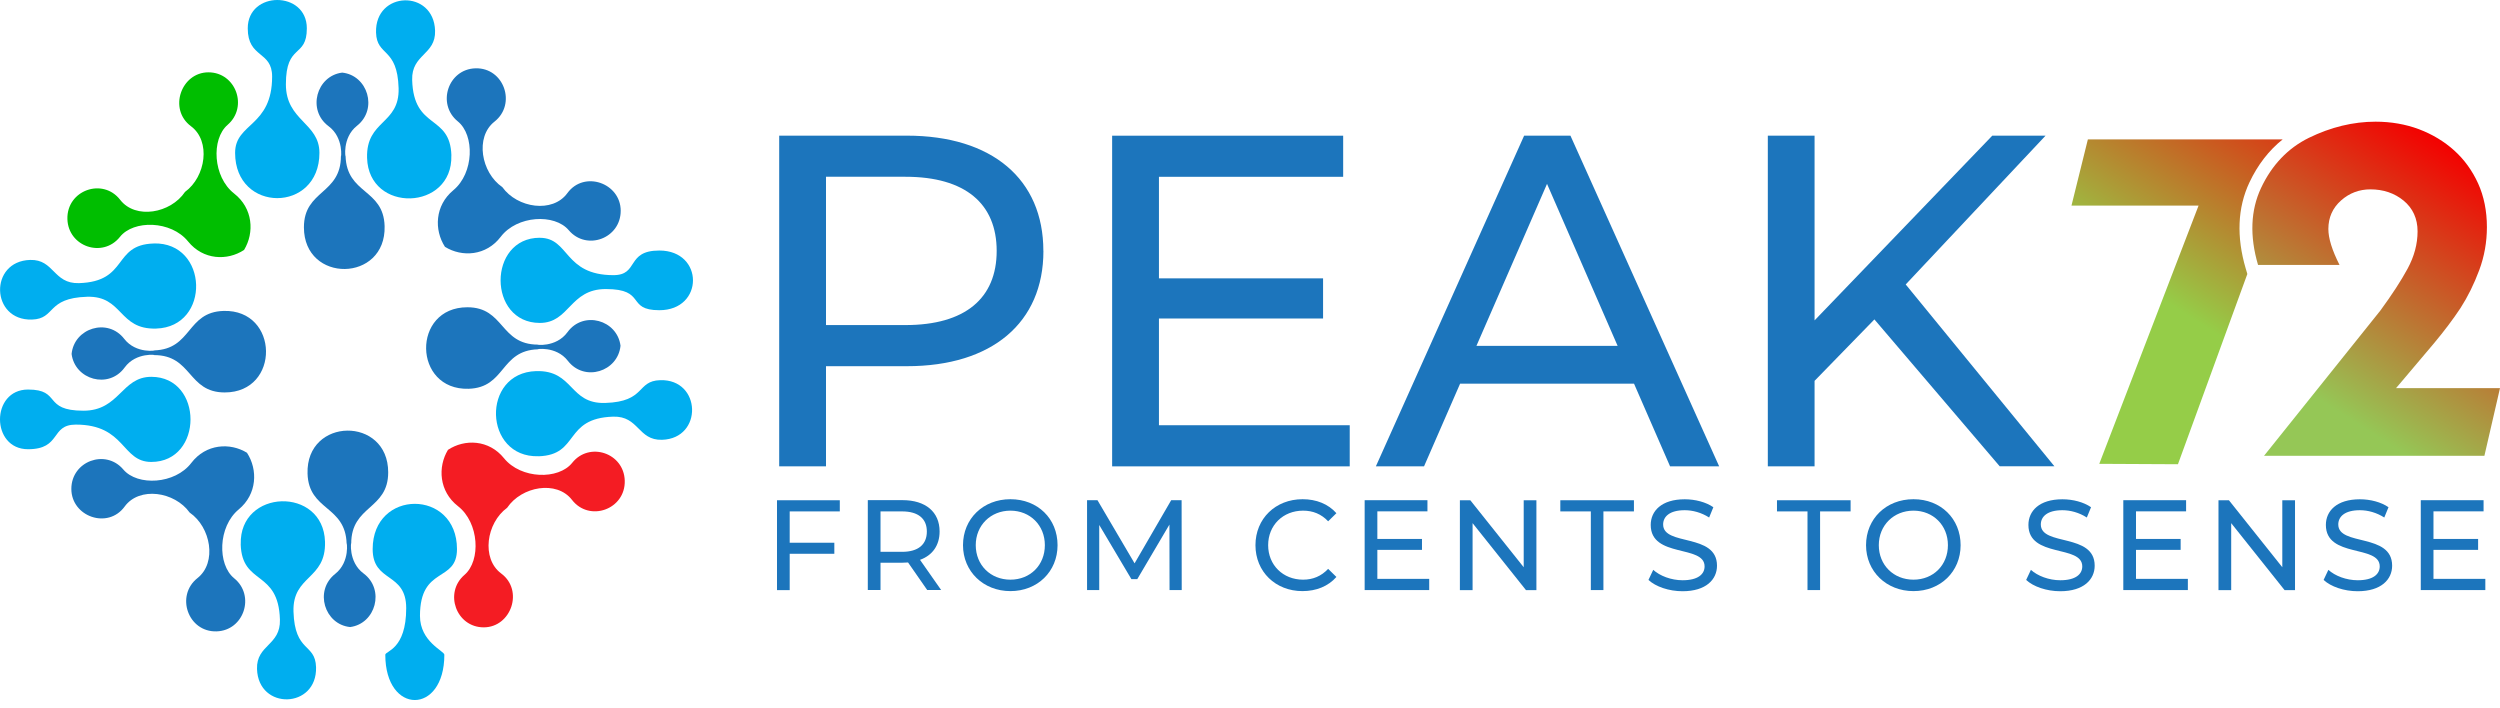 <?xml version="1.0" encoding="UTF-8"?>
<svg xmlns="http://www.w3.org/2000/svg" width="180" height="51" viewBox="0 0 180 51" fill="none">
  <path d="M38.866 17.118C35.102 17.118 35.102 23.251 38.866 23.251C41.017 23.251 41.01 20.811 43.617 20.811C46.573 20.811 45.054 22.335 47.473 22.335C50.701 22.335 50.701 18.038 47.473 18.038C45.054 18.038 46.019 19.811 44.169 19.811C40.575 19.811 41.017 17.122 38.866 17.122V17.118Z" fill="#00AEEF"></path>
  <path d="M16.928 11.007C16.928 15.352 22.999 15.352 22.999 11.007C22.999 8.835 20.584 8.706 20.584 6.072C20.584 3.087 22.092 4.215 22.092 2.039C22.092 -0.68 17.838 -0.68 17.838 2.039C17.838 4.211 19.593 3.643 19.593 5.512C19.593 9.142 16.928 8.831 16.928 11.003V11.007Z" fill="#00AEEF"></path>
  <path d="M10.893 33.26C14.658 33.26 14.658 27.131 10.893 27.131C8.742 27.131 8.615 29.571 6.008 29.571C3.052 29.571 4.437 28.047 2.018 28.047C-0.673 28.047 -0.673 32.344 2.018 32.344C4.437 32.344 3.607 30.571 5.457 30.571C9.051 30.571 8.742 33.26 10.893 33.26Z" fill="#00AEEF"></path>
  <path d="M32.903 39.535C32.903 35.19 26.832 35.19 26.832 39.535C26.832 41.979 29.247 41.158 29.247 43.788C29.247 46.774 27.742 46.869 27.742 47.141C27.742 51.489 31.993 51.489 31.993 47.141C31.993 46.869 30.238 46.214 30.238 44.345C30.238 40.715 32.903 41.979 32.903 39.535Z" fill="#00AEEF"></path>
  <path d="M38.772 32.849C34.812 32.966 34.63 26.841 38.594 26.72C41.318 26.639 40.966 29.09 43.57 29.013C46.523 28.925 45.804 27.423 47.538 27.372C50.508 27.284 50.635 31.578 47.665 31.665C45.931 31.717 46.004 29.944 44.151 29.999C40.556 30.108 41.746 32.761 38.776 32.852L38.772 32.849Z" fill="#00AEEF"></path>
  <path d="M32.497 11.191C32.613 15.191 26.546 15.375 26.43 11.374C26.35 8.623 28.776 8.978 28.7 6.348C28.613 3.366 27.126 4.091 27.075 2.34C26.988 -0.661 31.235 -0.789 31.326 2.212C31.377 3.963 29.621 3.89 29.676 5.758C29.781 9.388 32.41 8.187 32.501 11.191H32.497Z" fill="#00AEEF"></path>
  <path d="M11.059 17.528C15.02 17.411 15.201 23.54 11.241 23.657C8.517 23.741 8.869 21.287 6.265 21.367C3.313 21.455 4.031 22.957 2.297 23.009C-0.673 23.096 -0.8 18.803 2.17 18.715C3.904 18.664 3.831 20.437 5.681 20.386C9.275 20.276 8.086 17.623 11.056 17.532L11.059 17.528Z" fill="#00AEEF"></path>
  <path d="M17.334 39.187C17.218 35.182 23.282 35.003 23.401 39.004C23.481 41.755 21.055 41.4 21.131 44.03C21.222 47.012 22.705 46.287 22.756 48.038C22.843 51.038 18.592 51.166 18.505 48.162C18.454 46.411 20.21 46.484 20.155 44.616C20.05 40.986 17.421 42.187 17.33 39.187H17.334Z" fill="#00AEEF"></path>
  <path d="M44.677 24.893C44.441 23.035 42.004 22.339 40.858 23.918C40.027 25.061 38.49 24.812 38.736 24.812C35.983 24.812 36.332 22.123 33.651 22.123C29.629 22.123 29.724 28.109 33.738 27.992C36.419 27.911 35.991 25.233 38.74 25.149C38.493 25.156 40.024 24.863 40.887 25.981C42.08 27.523 44.495 26.757 44.677 24.893Z" fill="#1C75BC"></path>
  <path d="M25.208 45.148C27.047 44.91 27.736 42.448 26.173 41.286C25.041 40.447 25.288 38.894 25.288 39.143C25.288 36.363 27.95 36.714 27.95 34.007C27.95 29.951 22.024 30.028 22.143 34.095C22.223 36.802 24.874 36.37 24.958 39.151C24.951 38.901 25.241 40.447 24.134 41.319C22.604 42.525 23.366 44.965 25.212 45.148H25.208Z" fill="#1C75BC"></path>
  <path d="M5.155 25.486C5.391 27.343 7.828 28.039 8.974 26.46C9.805 25.317 11.343 25.567 11.096 25.567C13.849 25.567 13.501 28.256 16.181 28.256C20.203 28.256 20.112 22.266 16.094 22.387C13.417 22.467 13.841 25.145 11.092 25.229C11.339 25.222 9.808 25.515 8.945 24.398C7.752 22.855 5.337 23.621 5.155 25.486Z" fill="#1C75BC"></path>
  <path d="M24.624 5.23C22.785 5.468 22.096 7.93 23.659 9.088C24.791 9.927 24.547 11.48 24.547 11.231C24.547 14.012 21.882 13.66 21.882 16.367C21.882 20.423 27.808 20.342 27.692 16.279C27.612 13.572 24.961 14.004 24.881 11.224C24.889 11.473 24.598 9.927 25.704 9.055C27.231 7.85 26.473 5.41 24.627 5.227L24.624 5.23Z" fill="#1C75BC"></path>
  <path d="M32.041 17.774C33.27 18.533 35.004 18.426 36.052 17.049C37.231 15.503 39.933 15.371 40.948 16.573C42.225 18.082 44.691 17.174 44.691 15.177C44.691 13.18 42.058 12.246 40.85 13.906C39.791 15.364 37.252 14.986 36.168 13.473C34.638 12.426 34.191 9.868 35.602 8.758C37.209 7.491 36.288 4.857 34.231 4.919C32.258 4.978 31.428 7.494 32.962 8.74C34.184 9.729 34.133 12.462 32.639 13.697C31.308 14.8 31.25 16.554 32.037 17.771L32.041 17.774Z" fill="#1C75BC"></path>
  <path d="M32.255 32.388C31.505 33.626 31.61 35.381 32.973 36.443C34.504 37.634 34.635 40.363 33.445 41.389C31.947 42.678 32.85 45.169 34.827 45.169C36.803 45.169 37.728 42.51 36.085 41.29C34.642 40.22 35.012 37.656 36.513 36.56C37.554 35.014 40.078 34.564 41.181 35.989C42.432 37.612 45.043 36.681 44.982 34.604C44.924 32.611 42.432 31.776 41.199 33.322C40.216 34.556 37.514 34.505 36.288 32.992C35.2 31.648 33.463 31.593 32.255 32.388Z" fill="#F41C23"></path>
  <path d="M17.791 32.604C16.561 31.845 14.828 31.955 13.776 33.329C12.597 34.875 9.895 35.007 8.88 33.805C7.603 32.296 5.137 33.205 5.137 35.201C5.137 37.198 7.77 38.132 8.974 36.472C10.033 35.014 12.572 35.388 13.656 36.905C15.187 37.956 15.633 40.506 14.222 41.62C12.615 42.887 13.536 45.521 15.593 45.459C17.566 45.4 18.393 42.883 16.862 41.638C15.64 40.645 15.691 37.916 17.185 36.681C18.516 35.578 18.574 33.824 17.787 32.607L17.791 32.604Z" fill="#1C75BC"></path>
  <path d="M17.576 17.99C18.327 16.748 18.218 14.997 16.858 13.934C15.328 12.744 15.197 10.014 16.387 8.989C17.885 7.699 16.982 5.208 15.008 5.208C13.036 5.208 12.107 7.868 13.75 9.088C15.194 10.157 14.824 12.722 13.322 13.817C12.285 15.363 9.757 15.814 8.654 14.389C7.4 12.766 4.795 13.696 4.853 15.774C4.912 17.767 7.403 18.602 8.636 17.056C9.615 15.821 12.321 15.873 13.543 17.386C14.631 18.73 16.372 18.789 17.576 17.994V17.99Z" fill="#00BE00"></path>
  <path d="M75.126 18.068C75.126 23.24 71.421 26.366 65.297 26.366H59.472V33.575H56.102V9.767H65.293C71.421 9.767 75.122 12.897 75.122 18.064L75.126 18.068ZM71.761 18.068C71.761 14.669 69.506 12.727 65.194 12.727H59.472V23.405H65.194C69.502 23.405 71.761 21.468 71.761 18.064V18.068Z" fill="#1C75BC"></path>
  <path d="M97.18 30.617V33.578H80.074V9.77H96.708V12.73H83.444V20.042H95.261V22.932H83.444V30.617H97.18Z" fill="#1C75BC"></path>
  <path d="M117.65 27.624H105.127L102.532 33.574H99.064L109.738 9.766H113.071L123.778 33.574H120.244L117.65 27.624ZM116.469 24.903L111.386 13.239L106.303 24.903H116.473H116.469Z" fill="#1C75BC"></path>
  <path d="M134.957 22.998L130.649 27.421V33.578H127.283V9.77H130.649V23.069L143.442 9.77H147.278L137.211 20.481L147.918 33.573H143.979L134.957 22.998Z" fill="#1C75BC"></path>
  <path d="M56.858 36.821V39.077H60.072V39.872H56.858V42.489H55.944V36.018H60.466V36.821H56.858Z" fill="#1C75BC"></path>
  <path d="M66.762 42.486L65.38 40.498C65.253 40.506 65.114 40.515 64.979 40.515H63.397V42.481H62.482V36.01H64.979C66.643 36.01 67.651 36.859 67.651 38.266C67.651 39.264 67.139 39.985 66.241 40.308L67.762 42.481H66.766L66.762 42.486ZM66.733 38.27C66.733 37.347 66.118 36.821 64.95 36.821H63.397V39.732H64.95C66.122 39.732 66.733 39.198 66.733 38.27Z" fill="#1C75BC"></path>
  <path d="M69.336 39.252C69.336 37.355 70.783 35.943 72.75 35.943C74.718 35.943 76.144 37.347 76.144 39.252C76.144 41.156 74.698 42.56 72.75 42.56C70.803 42.56 69.336 41.144 69.336 39.252ZM75.23 39.252C75.23 37.819 74.169 36.767 72.75 36.767C71.332 36.767 70.254 37.819 70.254 39.252C70.254 40.684 71.316 41.736 72.75 41.736C74.185 41.736 75.23 40.684 75.23 39.252Z" fill="#1C75BC"></path>
  <path d="M84.207 42.485L84.199 37.769L81.883 41.699H81.461L79.145 37.798V42.485H78.268V36.014H79.018L81.69 40.56L84.326 36.014H85.076L85.084 42.485H84.207Z" fill="#1C75BC"></path>
  <path d="M90.393 39.252C90.393 37.339 91.84 35.943 93.787 35.943C94.775 35.943 95.635 36.287 96.221 36.95L95.627 37.533C95.131 37.008 94.528 36.767 93.823 36.767C92.376 36.767 91.307 37.819 91.307 39.252C91.307 40.684 92.376 41.736 93.823 41.736C94.528 41.736 95.131 41.487 95.627 40.958L96.221 41.541C95.635 42.208 94.775 42.56 93.778 42.56C91.84 42.56 90.393 41.165 90.393 39.252Z" fill="#1C75BC"></path>
  <path d="M102.903 41.682V42.485H98.255V36.014H102.776V36.817H99.169V38.804H102.383V39.591H99.169V41.678H102.903V41.682Z" fill="#1C75BC"></path>
  <path d="M110.621 36.018V42.489H109.871L106.026 37.666V42.489H105.112V36.018H105.862L109.707 40.841V36.018H110.621Z" fill="#1C75BC"></path>
  <path d="M114.54 36.821H112.343V36.018H117.643V36.821H115.446V42.485H114.54V36.821Z" fill="#1C75BC"></path>
  <path d="M118.692 41.749L119.033 41.029C119.508 41.463 120.324 41.778 121.148 41.778C122.254 41.778 122.73 41.343 122.73 40.78C122.73 39.199 118.852 40.196 118.852 37.795C118.852 36.797 119.623 35.948 121.303 35.948C122.054 35.948 122.832 36.151 123.361 36.52L123.058 37.261C122.5 36.901 121.869 36.735 121.299 36.735C120.209 36.735 119.746 37.199 119.746 37.762C119.746 39.343 123.624 38.354 123.624 40.73C123.624 41.72 122.837 42.569 121.144 42.569C120.164 42.569 119.205 42.238 118.692 41.757V41.749Z" fill="#1C75BC"></path>
  <path d="M130.14 36.821H127.943V36.018H133.243V36.821H131.046V42.485H130.14V36.821Z" fill="#1C75BC"></path>
  <path d="M134.355 39.252C134.355 37.355 135.802 35.943 137.77 35.943C139.738 35.943 141.164 37.347 141.164 39.252C141.164 41.156 139.717 42.56 137.77 42.56C135.823 42.56 134.355 41.144 134.355 39.252ZM140.25 39.252C140.25 37.819 139.188 36.767 137.77 36.767C136.352 36.767 135.274 37.819 135.274 39.252C135.274 40.684 136.335 41.736 137.77 41.736C139.205 41.736 140.25 40.684 140.25 39.252Z" fill="#1C75BC"></path>
  <path d="M145.886 41.749L146.226 41.029C146.701 41.463 147.517 41.778 148.341 41.778C149.448 41.778 149.923 41.343 149.923 40.78C149.923 39.199 146.046 40.196 146.046 37.795C146.046 36.797 146.816 35.948 148.497 35.948C149.247 35.948 150.026 36.151 150.555 36.52L150.251 37.261C149.694 36.901 149.062 36.735 148.493 36.735C147.402 36.735 146.939 37.199 146.939 37.762C146.939 39.343 150.817 38.354 150.817 40.73C150.817 41.72 150.03 42.569 148.337 42.569C147.357 42.569 146.398 42.238 145.886 41.757V41.749Z" fill="#1C75BC"></path>
  <path d="M157.526 41.682V42.485H152.878V36.014H157.399V36.817H153.792V38.804H157.006V39.591H153.792V41.678H157.526V41.682Z" fill="#1C75BC"></path>
  <path d="M165.241 36.018V42.489H164.49L160.646 37.666V42.489H159.731V36.018H160.482L164.326 40.841V36.018H165.241Z" fill="#1C75BC"></path>
  <path d="M167.303 41.749L167.643 41.029C168.118 41.463 168.934 41.778 169.758 41.778C170.865 41.778 171.34 41.343 171.34 40.78C171.34 39.199 167.463 40.196 167.463 37.795C167.463 36.797 168.233 35.948 169.914 35.948C170.664 35.948 171.443 36.151 171.972 36.52L171.668 37.261C171.111 36.901 170.479 36.735 169.91 36.735C168.819 36.735 168.356 37.199 168.356 37.762C168.356 39.343 172.234 38.354 172.234 40.73C172.234 41.72 171.447 42.569 169.754 42.569C168.774 42.569 167.815 42.238 167.303 41.757V41.749Z" fill="#1C75BC"></path>
  <path d="M178.944 41.682V42.485H174.296V36.014H178.817V36.817H175.21V38.804H178.424V39.591H175.21V41.678H178.944V41.682Z" fill="#1C75BC"></path>
  <path d="M161.694 19.343C161.017 17.045 161.103 14.958 161.956 13.14C162.554 11.869 163.358 10.83 164.354 10.035H150.327L149.146 14.805H158.296L151.147 33.396L156.812 33.425L161.808 19.728L161.694 19.339V19.343Z" fill="url(#paint0_linear_1267_7566)"></path>
  <path d="M172.515 27.944L172.893 27.501C173.721 26.528 174.508 25.596 175.249 24.714C175.979 23.84 176.619 22.992 177.151 22.188C177.676 21.373 178.131 20.454 178.504 19.452C178.873 18.466 179.057 17.423 179.057 16.35C179.057 15.191 178.844 14.139 178.426 13.212C178.004 12.284 177.426 11.485 176.705 10.835C175.979 10.181 175.127 9.668 174.163 9.303C173.2 8.943 172.147 8.761 171.04 8.761C169.429 8.761 167.814 9.154 166.24 9.924C164.731 10.665 163.571 11.883 162.793 13.539C162.042 15.145 161.969 17.005 162.579 19.075H168.445C167.908 18.011 167.642 17.158 167.642 16.487C167.642 15.663 167.949 14.972 168.556 14.433C169.154 13.903 169.863 13.634 170.667 13.634C171.601 13.634 172.405 13.907 173.056 14.441C173.725 14.992 174.065 15.738 174.065 16.657C174.065 17.576 173.823 18.466 173.343 19.352C172.88 20.209 172.22 21.22 171.388 22.358L163.01 32.817H178.877L180 27.944H172.52H172.515Z" fill="url(#paint1_linear_1267_7566)"></path>
  <defs>
    <linearGradient id="paint0_linear_1267_7566" x1="154.246" y1="20.647" x2="165.748" y2="2.616" gradientUnits="userSpaceOnUse">
      <stop stop-color="#95CD48"></stop>
      <stop offset="0.96" stop-color="#F40000"></stop>
    </linearGradient>
    <linearGradient id="paint1_linear_1267_7566" x1="167.207" y1="28.921" x2="178.713" y2="10.886" gradientUnits="userSpaceOnUse">
      <stop stop-color="#95C756"></stop>
      <stop offset="0.96" stop-color="#F40000"></stop>
    </linearGradient>
  </defs>
</svg>
